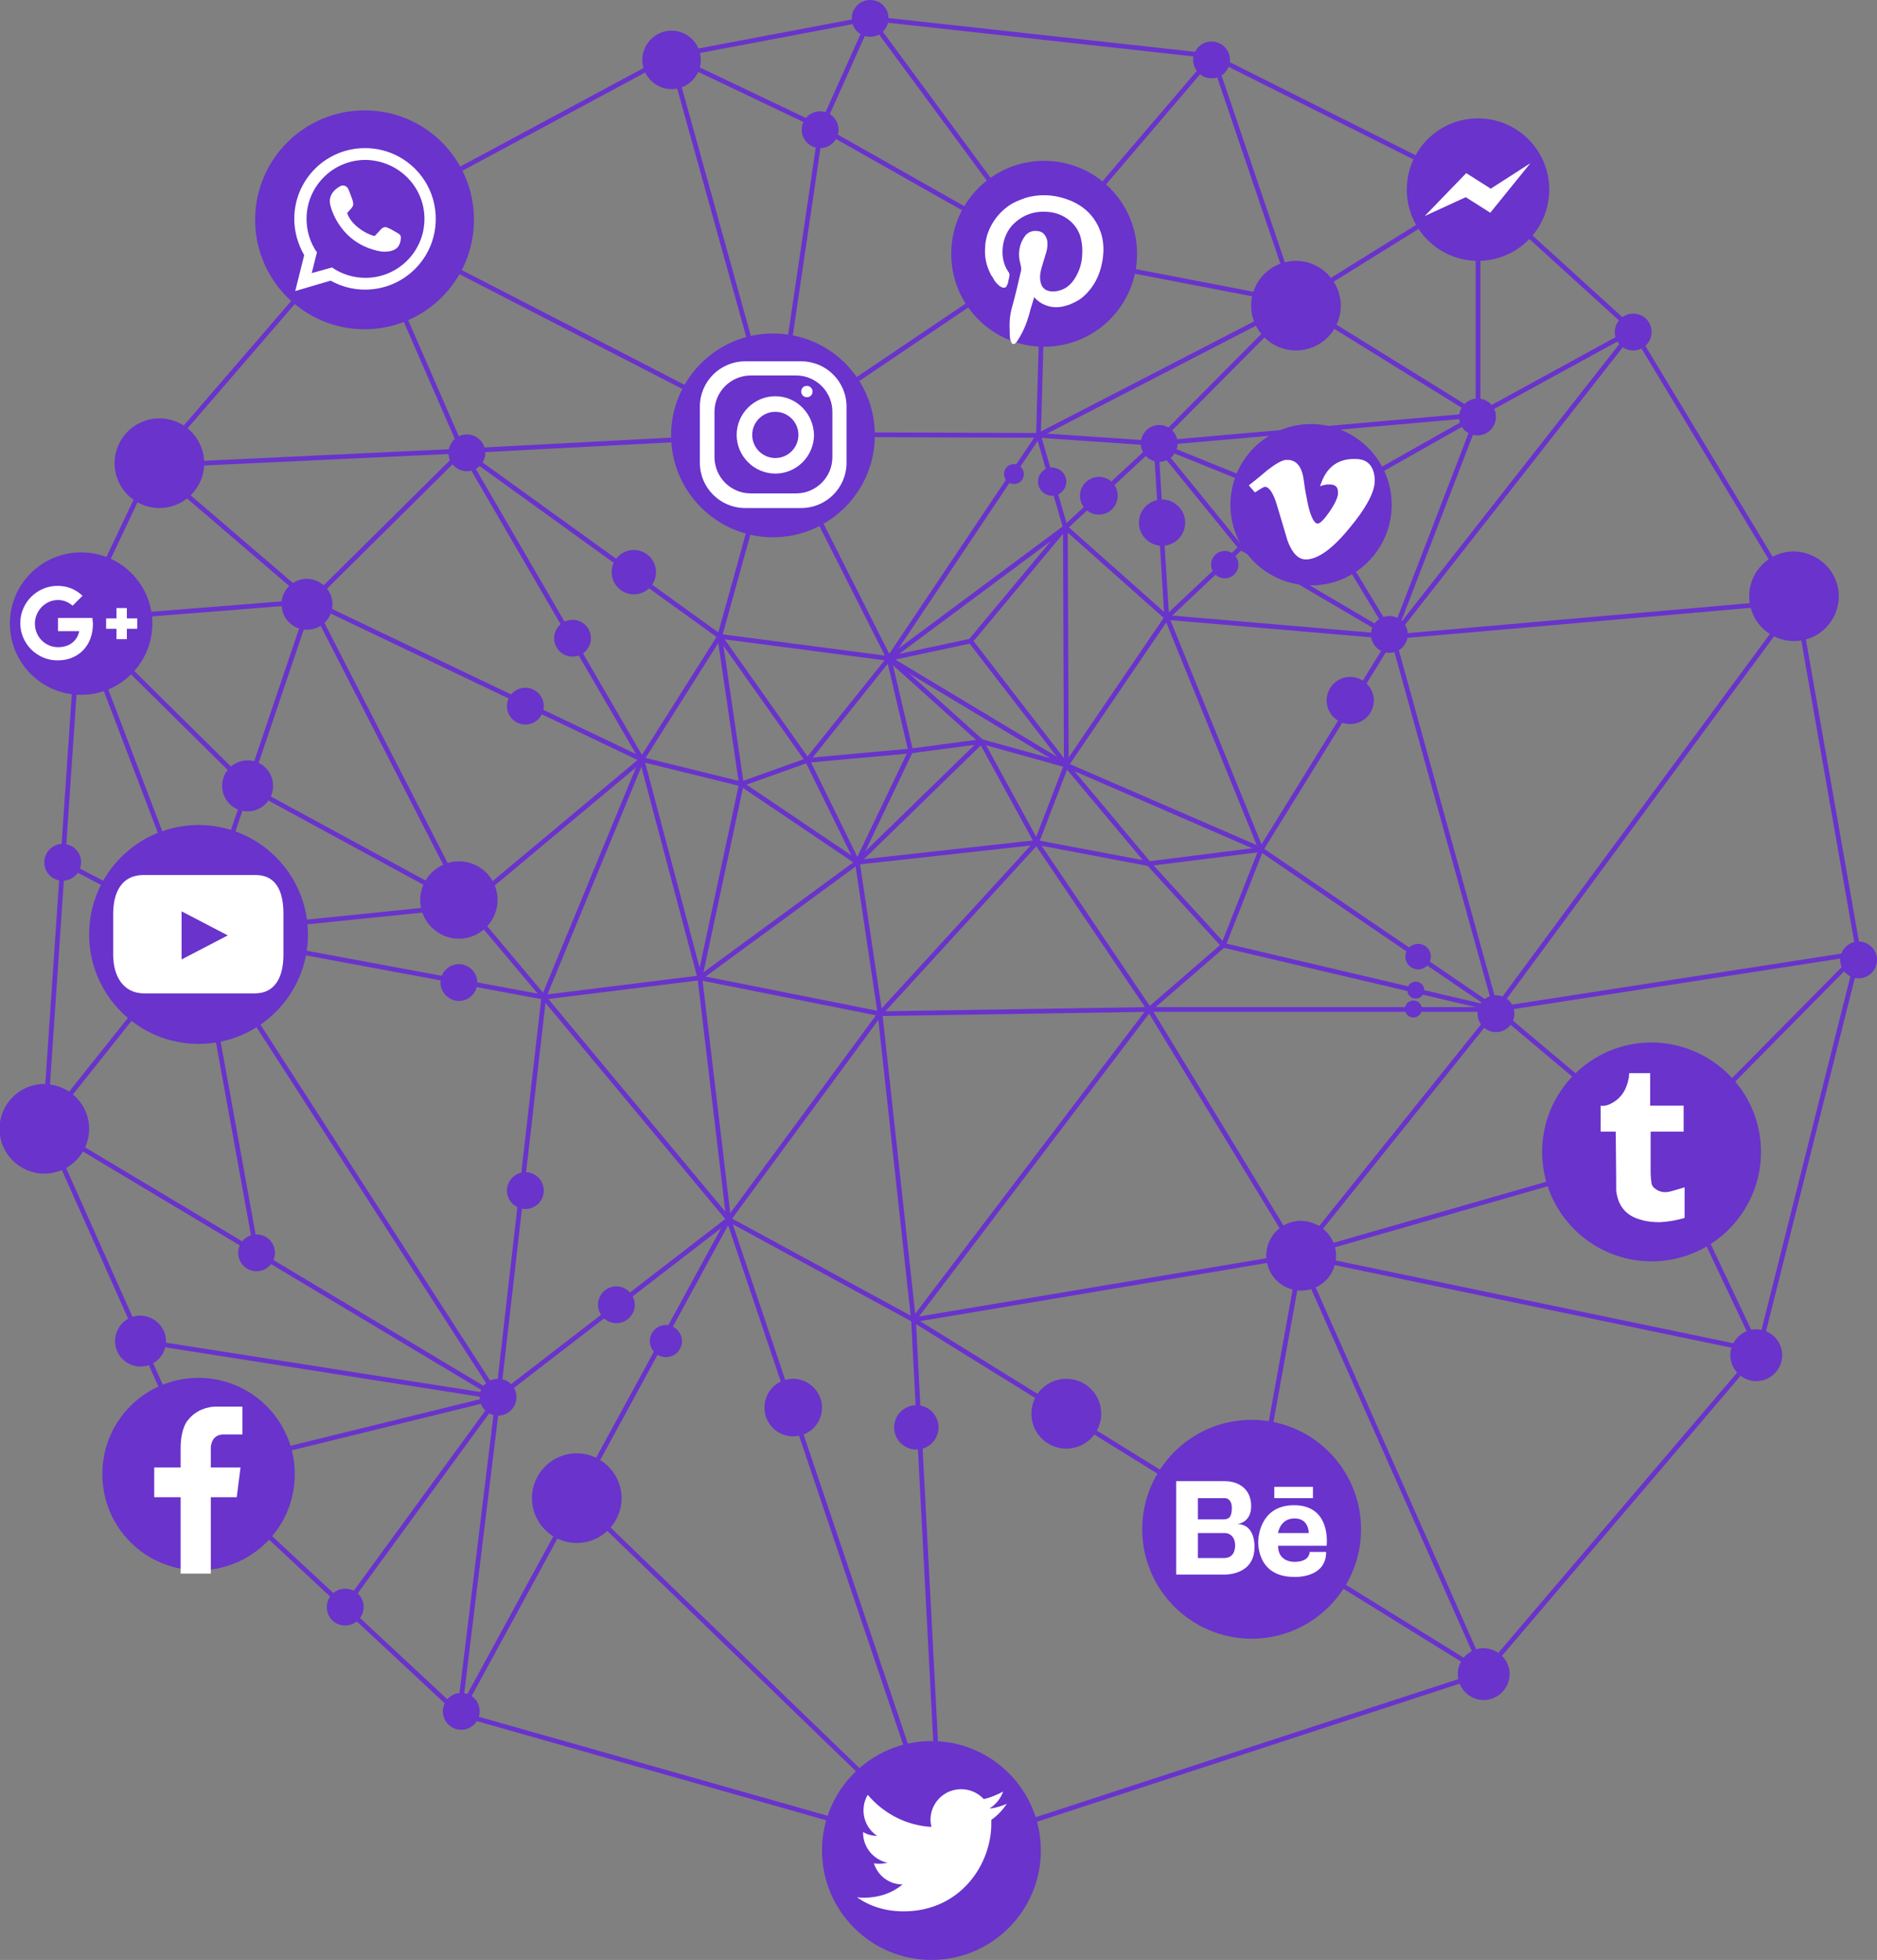 <?xml version="1.0" encoding="utf-8"?>
<!-- Generator: Adobe Illustrator 25.0.1, SVG Export Plug-In . SVG Version: 6.00 Build 0)  -->
<svg version="1.1" xmlns="http://www.w3.org/2000/svg" xmlns:xlink="http://www.w3.org/1999/xlink" x="0px" y="0px"
	 viewBox="0 0 398 415.5" style="enable-background:new 0 0 398 415.5;" xml:space="preserve">
<rect x="0" y="0" width="398" height="415.5" fill="#808080" stroke="none"/>
<style type="text/css">
	.st0{fill:none;stroke:#6933CC;stroke-linejoin:round;stroke-miterlimit:10;}
	.st1{fill:#6933CC;}
	.st2{fill-rule:evenodd;clip-rule:evenodd;fill:#6933CC;}
	.st3{fill-rule:evenodd;clip-rule:evenodd;fill:#FFFFFF;}
	.st4{fill:#FFFFFF;}
</style>
<g id="BACKGROUND_2">
	<g id="Favoritos">
	</g>
	<g>
		<g>
			<polygon class="st0" points="142.2,11.9 76.9,47 32.3,98.7 16.8,131.4 9.5,238.7 42.1,311.8 97.4,363.3 199.6,392.3 314.7,354.7 
				372.9,286.4 394.1,202.1 381,127.5 346.3,70 313.4,40.1 257.1,11.9 184.5,3.9 			"/>
			<polyline class="st0" points="42.1,311.8 105.6,296.2 97.4,363.3 154.5,258.5 199.6,392.3 193.7,279.8 314.7,354.7 275.4,266.1 
				372.9,286.4 352.8,243.9 394.1,202.1 317.2,214 381,127.5 295.3,135 346.3,70 313.4,88 313.4,40.1 274.8,64.1 257.1,11.9 
				221.3,53.8 184.5,3.9 174.1,27.1 142.2,11.9 164.5,92.1 76.9,47 98.1,95.6 32.3,98.7 65.9,127.5 16.8,131.4 42.1,197.8 
				9.5,238.7 105.6,296.2 42.1,197.8 65.9,127.5 98.1,95.6 164.5,92.1 174.1,27.1 221.3,53.8 274.8,64.1 313.4,88 295.3,135 
				317.2,214 352.8,243.9 275.4,266.1 193.7,279.8 154.5,258.5 			"/>
			<polygon class="st0" points="65.9,127.5 99,192 42.1,197.8 115.3,211.4 105.6,296.2 154.5,258.5 186.6,214.9 193.7,279.8 
				243.7,214 275.4,266.1 317.2,214 267.4,180.1 295.3,135 278.7,107.6 313.4,88 245.1,94 274.8,64.1 220.2,92.3 221.3,53.8 
				164.5,92.1 152.6,134.9 98.1,95.6 136.1,161 			"/>
			<polygon class="st0" points="99,192 115.3,211.4 154.5,258.5 148.4,207.3 186.6,214.9 243.7,214 317.2,214 259.4,200.4 
				267.4,180.1 247.4,130.9 295.3,135 263.1,116.1 278.7,107.6 245.1,94 220.2,92.3 164.5,92.1 188.5,139.6 152.6,134.9 136.1,161 
							"/>
			<polygon class="st0" points="136.1,161 115.3,211.4 148.4,207.3 181.8,182.8 186.6,214.9 219.8,178.6 243.7,214 259.4,200.4 
				243.6,183.1 267.4,180.1 226.1,162.2 247.4,130.9 263.1,116.1 245.1,94 225.9,111.8 220.2,92.3 188.5,139.6 171.2,161.2 
				152.6,134.9 157.2,166.2 			"/>
			<polyline class="st0" points="136.1,161 148.4,207.3 157.2,166.2 181.8,182.8 219.8,178.6 243.6,183.1 226.1,162.2 225.9,111.8 
				247.4,130.9 245.1,94 			"/>
			<polyline class="st0" points="157.2,166.2 171.2,161.2 181.8,182.8 208.1,157.2 219.8,178.6 226.1,162.2 205.8,135.9 
				225.9,111.8 188.5,139.6 193.1,159.2 171.2,161.2 			"/>
			<polyline class="st0" points="181.8,182.8 193.1,159.2 208.1,157.2 226.1,162.2 188.5,139.6 205.8,135.9 			"/>
			<line class="st0" x1="208.1" y1="157.2" x2="188.5" y2="139.6"/>
			<line class="st0" x1="199.6" y1="392.3" x2="122.3" y2="317.6"/>
			<polyline class="st0" points="73.1,340.7 105.6,296.2 29.8,284.3 			"/>
			<polyline class="st0" points="54.4,265.6 42.1,197.8 13.3,182.8 			"/>
			<polyline class="st0" points="99,192 52.6,166.8 16.8,131.4 			"/>
			<path class="st1" d="M43.3,98.2c0,5.2-4.2,9.5-9.5,9.5c-5.2,0-9.5-4.2-9.5-9.5c0-5.2,4.2-9.5,9.5-9.5
				C39.1,88.7,43.3,93,43.3,98.2z"/>
			<path class="st1" d="M320.1,354.9c0,3-2.5,5.5-5.5,5.5c-3,0-5.5-2.5-5.5-5.5c0-3,2.5-5.5,5.5-5.5
				C317.7,349.5,320.1,351.9,320.1,354.9z"/>
			<path class="st1" d="M377.9,287.3c0,3-2.5,5.5-5.5,5.5c-3,0-5.5-2.5-5.5-5.5s2.5-5.5,5.5-5.5
				C375.4,281.8,377.9,284.3,377.9,287.3z"/>
			<path class="st1" d="M398,203.5c0,2.1-1.7,3.9-3.9,3.9c-2.1,0-3.9-1.7-3.9-3.9c0-2.1,1.7-3.9,3.9-3.9
				C396.2,199.6,398,201.3,398,203.5z"/>
			<path class="st1" d="M321.1,214.9c0,2.1-1.7,3.9-3.9,3.9c-2.1,0-3.9-1.7-3.9-3.9c0-2.1,1.7-3.9,3.9-3.9
				C319.4,211,321.1,212.7,321.1,214.9z"/>
			<path class="st1" d="M298.5,134.5c0,2.1-1.7,3.9-3.9,3.9c-2.1,0-3.9-1.7-3.9-3.9c0-2.1,1.7-3.9,3.9-3.9
				C296.8,130.6,298.5,132.4,298.5,134.5z"/>
			<path class="st1" d="M249.7,94c0,2.1-1.7,3.9-3.9,3.9c-2.1,0-3.9-1.7-3.9-3.9c0-2.1,1.7-3.9,3.9-3.9
				C247.9,90.1,249.7,91.8,249.7,94z"/>
			<path class="st1" d="M260.8,12.7c0,2.1-1.7,3.9-3.9,3.9c-2.1,0-3.9-1.7-3.9-3.9c0-2.1,1.7-3.9,3.9-3.9
				C259,8.8,260.8,10.5,260.8,12.7z"/>
			<path class="st1" d="M177.8,27.5c0,2.1-1.7,3.9-3.9,3.9c-2.1,0-3.9-1.7-3.9-3.9c0-2.1,1.7-3.9,3.9-3.9
				C176.1,23.6,177.8,25.4,177.8,27.5z"/>
			<path class="st1" d="M188.4,3.9c0,2.1-1.7,3.9-3.9,3.9c-2.1,0-3.9-1.7-3.9-3.9c0-2.1,1.7-3.9,3.9-3.9
				C186.7,0,188.4,1.7,188.4,3.9z"/>
			<path class="st1" d="M350.2,70.4c0,2.1-1.7,3.9-3.9,3.9c-2.1,0-3.9-1.7-3.9-3.9c0-2.1,1.7-3.9,3.9-3.9
				C348.5,66.5,350.2,68.2,350.2,70.4z"/>
			<path class="st1" d="M317.2,88.4c0,2.1-1.7,3.9-3.9,3.9s-3.9-1.7-3.9-3.9c0-2.1,1.7-3.9,3.9-3.9S317.2,86.2,317.2,88.4z"/>
			<path class="st1" d="M109.5,296.2c0,2.1-1.7,3.9-3.9,3.9c-2.1,0-3.9-1.7-3.9-3.9c0-2.1,1.7-3.9,3.9-3.9
				C107.8,292.3,109.5,294,109.5,296.2z"/>
			<path class="st1" d="M101.7,362.8c0,2.1-1.7,3.9-3.9,3.9c-2.1,0-3.9-1.7-3.9-3.9c0-2.1,1.7-3.9,3.9-3.9
				C100,358.9,101.7,360.6,101.7,362.8z"/>
			<path class="st1" d="M77.1,340.7c0,2.1-1.7,3.9-3.9,3.9s-3.9-1.7-3.9-3.9c0-2.1,1.7-3.9,3.9-3.9S77.1,338.5,77.1,340.7z"/>
			<path class="st1" d="M58.3,265.6c0,2.1-1.7,3.9-3.9,3.9c-2.1,0-3.9-1.7-3.9-3.9c0-2.1,1.7-3.9,3.9-3.9
				C56.6,261.7,58.3,263.5,58.3,265.6z"/>
			<path class="st1" d="M17.2,182.8c0,2.1-1.7,3.9-3.9,3.9s-3.9-1.7-3.9-3.9c0-2.1,1.7-3.9,3.9-3.9S17.2,180.7,17.2,182.8z"/>
			<path class="st1" d="M102.9,96c0,2.1-1.7,3.9-3.9,3.9c-2.1,0-3.9-1.7-3.9-3.9c0-2.1,1.7-3.9,3.9-3.9
				C101.2,92.1,102.9,93.9,102.9,96z"/>
			<path class="st1" d="M35.2,284.3c0,3-2.4,5.4-5.4,5.4c-3,0-5.4-2.4-5.4-5.4c0-3,2.4-5.4,5.4-5.4C32.8,279,35.2,281.4,35.2,284.3z
				"/>
			<path class="st1" d="M57.9,166.6c0,3-2.4,5.4-5.4,5.4c-3,0-5.4-2.4-5.4-5.4c0-3,2.4-5.4,5.4-5.4
				C55.5,161.2,57.9,163.6,57.9,166.6z"/>
			<path class="st1" d="M70.5,128.1c0,3-2.4,5.4-5.4,5.4c-3,0-5.4-2.4-5.4-5.4s2.4-5.4,5.4-5.4C68.1,122.8,70.5,125.2,70.5,128.1z"
				/>
			<path class="st1" d="M18.9,239.3c0,5.2-4.2,9.5-9.5,9.5c-5.2,0-9.5-4.2-9.5-9.5c0-5.2,4.2-9.5,9.5-9.5
				C14.7,229.9,18.9,234.1,18.9,239.3z"/>
			<path class="st1" d="M131.8,317.6c0,5.2-4.2,9.5-9.5,9.5c-5.2,0-9.5-4.2-9.5-9.5c0-5.2,4.2-9.5,9.5-9.5
				C127.5,308.1,131.8,312.4,131.8,317.6z"/>
			<path class="st1" d="M389.9,126.4c0,5.2-4.2,9.5-9.5,9.5c-5.2,0-9.5-4.2-9.5-9.5c0-5.2,4.2-9.5,9.5-9.5
				C385.6,117,389.9,121.2,389.9,126.4z"/>
			<path class="st1" d="M284.3,64.8c0,5.2-4.2,9.5-9.5,9.5c-5.2,0-9.5-4.2-9.5-9.5c0-5.2,4.2-9.5,9.5-9.5
				C280,55.3,284.3,59.6,284.3,64.8z"/>
			<path class="st1" d="M148.6,12.7c0,3.4-2.8,6.2-6.2,6.2c-3.4,0-6.2-2.8-6.2-6.2s2.8-6.2,6.2-6.2C145.8,6.5,148.6,9.3,148.6,12.7z
				"/>
			<path class="st1" d="M328.5,40.2c0,8.4-6.8,15.1-15.1,15.1c-8.4,0-15.1-6.8-15.1-15.1c0-8.4,6.8-15.1,15.1-15.1
				C321.7,25.1,328.5,31.8,328.5,40.2z"/>
			<path class="st1" d="M32.3,132.2c0,8.4-6.8,15.1-15.1,15.1c-8.4,0-15.1-6.8-15.1-15.1c0-8.4,6.8-15.1,15.1-15.1
				C25.5,117.1,32.3,123.8,32.3,132.2z"/>
		</g>
		<path class="st1" d="M185.5,92.3c0,11.9-9.7,21.6-21.6,21.6c-11.9,0-21.6-9.7-21.6-21.6c0-11.9,9.7-21.6,21.6-21.6
			C175.9,70.7,185.5,80.3,185.5,92.3z"/>
		<path class="st1" d="M100.5,46.6c0,12.8-10.4,23.2-23.2,23.2c-12.8,0-23.2-10.4-23.2-23.2c0-12.8,10.4-23.2,23.2-23.2
			C90.2,23.4,100.5,33.8,100.5,46.6z"/>
		<path class="st1" d="M65.3,198.1c0,12.8-10.4,23.2-23.2,23.2c-12.8,0-23.2-10.4-23.2-23.2c0-12.8,10.4-23.2,23.2-23.2
			C54.9,174.9,65.3,185.3,65.3,198.1z"/>
		<path class="st1" d="M220.7,392.3c0,12.8-10.4,23.2-23.2,23.2c-12.8,0-23.2-10.4-23.2-23.2c0-12.8,10.4-23.2,23.2-23.2
			C210.3,369.1,220.7,379.5,220.7,392.3z"/>
		<path class="st1" d="M288.6,324.2c0,12.8-10.4,23.2-23.2,23.2c-12.8,0-23.2-10.4-23.2-23.2c0-12.8,10.4-23.2,23.2-23.2
			C278.2,301,288.6,311.4,288.6,324.2z"/>
		<path class="st1" d="M373.4,244.2c0,12.8-10.4,23.2-23.2,23.2c-12.8,0-23.2-10.4-23.2-23.2c0-12.8,10.4-23.2,23.2-23.2
			C363,221.1,373.4,231.4,373.4,244.2z"/>
		<path class="st1" d="M62.5,312.5c0,11.3-9.1,20.4-20.4,20.4c-11.3,0-20.4-9.1-20.4-20.4s9.1-20.4,20.4-20.4
			C53.3,292.1,62.5,301.2,62.5,312.5z"/>
		<path class="st1" d="M295.1,107c0,9.4-7.6,17.1-17.1,17.1c-9.4,0-17.1-7.6-17.1-17.1c0-9.4,7.6-17.1,17.1-17.1
			C287.4,89.9,295.1,97.6,295.1,107z"/>
		<line class="st0" x1="265.4" y1="324.2" x2="275.9" y2="266.2"/>
		<g>
			<g>
				<path class="st2" d="M241.1,53.8c0,10.9-8.8,19.7-19.7,19.7c-10.9,0-19.7-8.8-19.7-19.7c0-10.9,8.8-19.7,19.7-19.7
					C232.3,34.1,241.1,42.9,241.1,53.8z"/>
				<g id="UG8QpP_2_">
					<g>
						<g>
							<path class="st3" d="M219.3,63c1.6,1.9,4.3,2.6,6.7,1.8c0.5-0.1,1-0.3,1.4-0.5c0.9-0.4,1.8-0.9,2.5-1.6
								c2.1-1.9,3.3-4.4,3.8-7.1c0.7-3.6,0.1-6.9-2.2-9.8c-1.4-1.7-3.3-2.9-5.4-3.6c-2.8-1-6-1.1-8.8-0.2c-0.8,0.3-1.6,0.6-2.4,1
								c-2.7,1.5-4.7,4-5.6,6.9c-0.2,0.8-0.4,1.6-0.4,2.4c-0.2,2,0.2,3.9,1.1,5.7c0.1,0.3,0.3,0.5,0.5,0.8c0.3,0.7,0.8,1.3,1.4,1.8
								c0.3,0.2,0.6,0.4,1,0.4c0.5,0,0.6-0.5,0.8-0.9c0.1-0.5,0.2-0.9,0.3-1.4c0.1-0.4,0.1-0.7-0.2-1.1c-2.1-3-1.4-7.8,1.2-10.2
								c2.3-2.2,5-2.8,7.9-2.4c2.6,0.4,5,2.1,6,4.6c0.4,1,0.6,2.4,0.6,3.5c0,1.6-0.2,3-0.8,4.4c-0.5,1.2-1.3,2.5-2.4,3.3
								c-1.6,1.2-5,1.7-5.6-0.8c-0.2-0.6-0.2-1.4-0.1-2.1c0.3-1.6,0.9-3.1,1.3-4.6c0.2-0.8,0.3-1.7,0.1-2.5c-0.3-1-0.9-1.7-1.9-1.8
								c-1.1-0.2-2.2,0.2-2.8,1.1c-1.3,1.8-1.5,3.9-0.9,6c0.1,0.5,0.2,0.8,0.1,1.3c-0.6,2.6-1.2,5.2-1.9,7.7
								c-0.5,1.7-0.6,3.5-0.5,5.3c0,0.5,0,1,0.1,1.5c0.1,0.3,0.2,0.8,0.5,1c0.4,0.2,0.8-0.3,1-0.6c0.8-1.2,1.5-2.6,2-4
								c0.3-0.9,0.6-1.8,0.8-2.7C218.6,65.3,219.1,63.6,219.3,63z"/>
						</g>
					</g>
				</g>
			</g>
		</g>
		<g>
			<path class="st4" d="M77.4,31.4c-8.3,0-15,6.7-15,15c0,2.8,0.8,5.4,2.1,7.7l-1.9,7.6l7.5-2.2c2.2,1.2,4.6,1.9,7.3,1.9
				c8.3,0,15-6.7,15-15C92.4,38.1,85.7,31.4,77.4,31.4z M77.5,58.9c-2.6,0-5.1-0.8-7.1-2.2l-4.3,1.2l1.1-4.4c-1.4-2-2.2-4.5-2.2-7.1
				c0-6.9,5.6-12.5,12.5-12.5C84.4,34,90,39.5,90,46.4C90,53.3,84.4,58.9,77.5,58.9z"/>
			<path class="st4" d="M73.6,45.2c0.2-0.2,0.3-0.4,0.5-0.6c0.3-0.3,0.7-0.7,0.8-1.2c0-0.5-0.1-0.9-0.3-1.4
				c-0.1-0.3-0.2-0.5-0.3-0.8c-0.2-0.5-0.4-1.2-0.7-1.5c-0.4-0.4-1-0.5-1.5-0.2c0,0-2.9,1.4-2,4.2c0,0,1.8,8,10.6,9.6
				c0,0,3.2,0.5,4-1.5c0.2-0.4,0.3-1,0.3-1.5c0-0.4-0.3-0.7-0.7-0.9c-0.5-0.3-0.9-0.5-1.4-0.8c-0.5-0.2-1-0.6-1.5-0.4
				c-0.4,0.1-0.7,0.5-0.9,0.7c-0.3,0.4-0.7,0.7-1,1.1C79.2,50.2,74.8,48.5,73.6,45.2z"/>
		</g>
		<g>
			<path class="st4" d="M169.9,76.6H158c-5.3,0-9.6,4.3-9.6,9.6v11.9c0,5.3,4.3,9.6,9.6,9.6h11.9c5.3,0,9.6-4.3,9.6-9.6V86.2
				C179.5,80.9,175.2,76.6,169.9,76.6z M176.5,96.9c0,4.3-3.5,7.7-7.7,7.7h-9.6c-4.3,0-7.7-3.5-7.7-7.7v-9.6c0-4.3,3.5-7.7,7.7-7.7
				h9.6c4.3,0,7.7,3.5,7.7,7.7V96.9z"/>
			<path class="st4" d="M164.4,84c-4.5,0-8.2,3.7-8.2,8.2c0,4.5,3.7,8.2,8.2,8.2c4.5,0,8.2-3.7,8.2-8.2
				C172.5,87.7,168.9,84,164.4,84z M164.4,97.1c-2.7,0-4.9-2.2-4.9-4.9c0-2.7,2.2-4.9,4.9-4.9c2.7,0,4.9,2.2,4.9,4.9
				C169.3,94.9,167.1,97.1,164.4,97.1z"/>
			<path class="st4" d="M172.3,83c0,0.7-0.5,1.2-1.2,1.2c-0.7,0-1.2-0.5-1.2-1.2c0-0.7,0.5-1.2,1.2-1.2
				C171.7,81.8,172.3,82.3,172.3,83z"/>
		</g>
		<g>
			<path class="st4" d="M60.1,202.4c0,4.5-1.6,8.2-6.1,8.2H30.6c-4.5,0-6.6-3.7-6.6-8.2v-8.7c0-4.5,1.8-8.2,6.4-8.2h23.8
				c4.5,0,5.9,3.7,5.9,8.2V202.4z"/>
			<polygon class="st1" points="38.5,193.2 48.3,198.3 38.5,203.4 			"/>
		</g>
		<g>
			<path class="st4" d="M47.6,304.1h3.8v-5.9h-4.7l0,0h-1c0,0-3.5-0.1-5.8,2.8c0,0-1.5,1.4-1.6,5.7h0v4.4h-5.6v6.3h5.6v16.2h6.4
				v-16.2h5.5l0.8-6.3h-6.3v-4.4l0,0C44.8,306.2,45,304,47.6,304.1z"/>
		</g>
		<path class="st4" d="M191.6,405.2c12,0,18.6-9.9,18.6-18.6c0-0.3,0-0.6,0-0.8c1.3-0.9,2.4-2.1,3.3-3.4c-1.2,0.5-2.4,0.9-3.7,1
			c1.3-0.8,2.4-2.1,2.9-3.6c-1.3,0.7-2.7,1.3-4.1,1.6c-1.2-1.3-2.9-2.1-4.8-2.1c-3.6,0-6.5,2.9-6.5,6.5c0,0.5,0.1,1,0.2,1.5
			c-5.4-0.3-10.2-2.9-13.5-6.8c-0.6,1-0.9,2.1-0.9,3.3c0,2.3,1.2,4.3,2.9,5.4c-1.1,0-2.1-0.3-3-0.8c0,0,0,0.1,0,0.1
			c0,3.2,2.3,5.8,5.2,6.4c-0.5,0.1-1.1,0.2-1.7,0.2c-0.4,0-0.8,0-1.2-0.1c0.8,2.6,3.2,4.5,6.1,4.5c-2.2,1.8-5,2.8-8.1,2.8
			c-0.5,0-1,0-1.6-0.1C184.5,404.2,187.9,405.2,191.6,405.2"/>
		<g>
			<path class="st4" d="M349.9,234.3v-6.8h-4.4c-0.1,0.2-0.1,0.6-0.1,0.9c0,0.1-0.1,0.3-0.1,0.4c-0.5,2.5-1.8,4.3-4,5.3
				c-0.7,0.3-1.3,0.4-1.9,0.3v5.5h3.2c0.1,7.8,0.1,11.8,0.1,12v0.5c0.4,3.4,2.2,5.4,5.3,6.2c1.3,0.4,2.6,0.5,4,0.5
				c1.8-0.1,3.5-0.4,5.2-0.9v-6.5c-1,0.3-1.9,0.6-2.7,0.8c-1.6,0.5-2.9,0.2-4-0.9c-0.1-0.2-0.2-0.4-0.3-0.6
				c-0.1-0.8-0.2-1.7-0.2-2.5v-8.6h7v-5.5H349.9z M349.9,234.3"/>
		</g>
		<g>
			<path class="st4" d="M262.3,323.1c0,0,3-0.2,3-3.8c0-3.5-2.5-5.3-5.6-5.3h-10.3v19.8h10.3c0,0,6.3,0.2,6.3-5.8
				C266,328,266.3,323.1,262.3,323.1z M254,317.6h5.8c0,0,1.4,0,1.4,2.1c0,2.1-0.8,2.4-1.8,2.4H254V317.6z M259.5,330.3H254V325h5.8
				c0,0,2.1,0,2.1,2.7C261.8,330.1,260.3,330.3,259.5,330.3z"/>
			<rect x="270.2" y="315.2" class="st4" width="8.2" height="2.4"/>
			<path class="st4" d="M274.4,319.1c-7.6,0-7.6,7.6-7.6,7.6s-0.5,7.6,7.6,7.6c0,0,6.8,0.4,6.8-5.3h-3.5c0,0,0.1,2.1-3.2,2.1
				c0,0-3.5,0.2-3.5-3.4h10.3C281.3,327.7,282.4,319.1,274.4,319.1z M271,325c0,0,0.4-3.1,3.5-3.1c3.1,0,3,3.1,3,3.1H271z"/>
		</g>
		<g>
			<path class="st4" d="M12.3,131.1v2.7h4.5c-0.2,1.2-1.3,3.4-4.5,3.4c-2.7,0-4.9-2.2-4.9-5c0-2.7,2.2-5,4.9-5
				c1.5,0,2.5,0.7,3.1,1.2l2.1-2.1c-1.4-1.3-3.1-2.1-5.3-2.1c-4.3,0-7.9,3.5-7.9,7.9c0,4.3,3.5,7.9,7.9,7.9c4.5,0,7.5-3.2,7.5-7.7
				c0-0.5-0.1-0.9-0.1-1.3H12.3L12.3,131.1z"/>
			<path class="st4" d="M29.1,131.1h-2.2v-2.2h-2.2v2.2h-2.2v2.2h2.2v2.2h2.2v-2.2h2.2V131.1z"/>
		</g>
		<path class="st4" d="M287.4,97.3h-0.3c-3.6,0-6,1.9-7.2,5.8c0.7-0.3,1.3-0.4,2-0.4c1.2,0,1.8,0.5,1.8,1.6c0,0.1,0,0.3,0,0.5
			c-0.1,0.8-0.7,2.1-1.8,3.7c-1.1,1.6-2,2.5-2.5,2.5c-0.7,0-1.4-1.3-2-3.8c-0.1-0.4-0.2-1-0.4-2c-0.2-0.9-0.4-2.2-0.6-3.7
			c-0.4-2.7-1.6-4-3.4-4c-0.1,0-0.2,0-0.4,0c-0.9,0.1-2.2,0.9-3.9,2.2l-1.9,1.6l-2,1.6l1.3,1.5c1.2-0.8,1.9-1.2,2.1-1.2
			c0.9,0,1.8,1.3,2.6,4l1.1,3.7l1.1,3.7c1,2.7,2.3,4,3.9,4c2.5,0,5.6-2.2,9.2-6.6c3.5-4.2,5.3-7.5,5.4-9.9c0-0.2,0-0.4,0-0.6
			C291.3,98.8,290,97.3,287.4,97.3z"/>
		<path class="st1" d="M115.3,149.7c0,2.1-1.7,3.9-3.9,3.9c-2.1,0-3.9-1.7-3.9-3.9c0-2.1,1.7-3.9,3.9-3.9
			C113.5,145.8,115.3,147.5,115.3,149.7z"/>
		<path class="st1" d="M125.3,135.3c0,2.1-1.7,3.9-3.9,3.9c-2.1,0-3.9-1.7-3.9-3.9c0-2.1,1.7-3.9,3.9-3.9
			C123.6,131.4,125.3,133.2,125.3,135.3z"/>
		<path class="st1" d="M139.1,121.3c0,2.6-2.1,4.7-4.7,4.7c-2.6,0-4.7-2.1-4.7-4.7c0-2.6,2.1-4.7,4.7-4.7
			C137,116.6,139.1,118.7,139.1,121.3z"/>
		<path class="st1" d="M105.5,190.8c0,4.5-3.7,8.2-8.2,8.2c-4.5,0-8.2-3.7-8.2-8.2c0-4.5,3.7-8.2,8.2-8.2
			C101.8,182.6,105.5,186.2,105.5,190.8z"/>
		<path class="st1" d="M144.6,284.3c0,1.9-1.5,3.4-3.4,3.4c-1.9,0-3.4-1.5-3.4-3.4c0-1.9,1.5-3.4,3.4-3.4
			C143,280.9,144.6,282.4,144.6,284.3z"/>
		<path class="st1" d="M101.2,208.3c0,2.2-1.8,3.9-3.9,3.9s-3.9-1.8-3.9-3.9c0-2.2,1.8-3.9,3.9-3.9S101.2,206.1,101.2,208.3z"/>
		<path class="st1" d="M115.3,252.4c0,2.2-1.8,3.9-3.9,3.9c-2.2,0-3.9-1.8-3.9-3.9c0-2.2,1.8-3.9,3.9-3.9
			C113.5,248.5,115.3,250.2,115.3,252.4z"/>
		<path class="st1" d="M174.3,298.4c0,3.4-2.7,6.1-6.1,6.1c-3.4,0-6.1-2.7-6.1-6.1c0-3.4,2.7-6.1,6.1-6.1
			C171.5,292.3,174.3,295.1,174.3,298.4z"/>
		<path class="st1" d="M233.5,299.7c0,4.1-3.3,7.4-7.4,7.4c-4.1,0-7.4-3.3-7.4-7.4c0-4.1,3.3-7.4,7.4-7.4
			C230.2,292.3,233.5,295.6,233.5,299.7z"/>
		<path class="st1" d="M283.3,266.2c0,4.1-3.3,7.4-7.4,7.4c-4.1,0-7.4-3.3-7.4-7.4c0-4.1,3.3-7.4,7.4-7.4
			C280,258.9,283.3,262.2,283.3,266.2z"/>
		<path class="st1" d="M291.3,148.5c0,2.8-2.3,5-5,5c-2.8,0-5-2.3-5-5c0-2.8,2.3-5,5-5C289,143.5,291.3,145.7,291.3,148.5z"/>
		<path class="st1" d="M262.6,119.7c0,1.6-1.3,2.9-2.9,2.9c-1.6,0-2.9-1.3-2.9-2.9c0-1.6,1.3-2.9,2.9-2.9
			C261.3,116.8,262.6,118.1,262.6,119.7z"/>
		<path class="st1" d="M217.1,100.5c0,1.2-0.9,2.1-2.1,2.1c-1.2,0-2.1-0.9-2.1-2.1c0-1.2,0.9-2.1,2.1-2.1
			C216.2,98.4,217.1,99.4,217.1,100.5z"/>
		<path class="st1" d="M226.1,102.1c0,1.6-1.3,3-3,3c-1.6,0-3-1.3-3-3c0-1.6,1.3-3,3-3C224.8,99.2,226.1,100.5,226.1,102.1z"/>
		<path class="st1" d="M237,105.1c0,2.2-1.8,4-4,4c-2.2,0-4-1.8-4-4s1.8-4,4-4C235.3,101.1,237,102.9,237,105.1z"/>
		<path class="st1" d="M251.3,110.8c0,2.7-2.2,4.9-4.9,4.9c-2.7,0-4.9-2.2-4.9-4.9c0-2.7,2.2-4.9,4.9-4.9
			C249.1,105.9,251.3,108.1,251.3,110.8z"/>
		<path class="st1" d="M303.4,202.8c0,1.5-1.2,2.7-2.7,2.7c-1.5,0-2.7-1.2-2.7-2.7c0-1.5,1.2-2.7,2.7-2.7
			C302.2,200.1,303.4,201.3,303.4,202.8z"/>
		<path class="st1" d="M302,209.9c0,1-0.8,1.8-1.8,1.8c-1,0-1.8-0.8-1.8-1.8c0-1,0.8-1.8,1.8-1.8C301.2,208.1,302,208.9,302,209.9z"
			/>
		<path class="st1" d="M301.5,213.9c0,1-0.8,1.8-1.8,1.8c-1,0-1.8-0.8-1.8-1.8c0-1,0.8-1.8,1.8-1.8
			C300.7,212.1,301.5,212.9,301.5,213.9z"/>
		<path class="st1" d="M199,302.6c0,2.6-2.1,4.7-4.7,4.7c-2.6,0-4.7-2.1-4.7-4.7c0-2.6,2.1-4.7,4.7-4.7
			C196.9,297.9,199,300,199,302.6z"/>
		<path class="st1" d="M134.6,276.6c0,2.2-1.8,3.9-3.9,3.9c-2.2,0-3.9-1.8-3.9-3.9c0-2.2,1.8-3.9,3.9-3.9
			C132.8,272.7,134.6,274.5,134.6,276.6z"/>
		<polygon class="st4" points="316.1,40 310.9,36.7 302.1,45.8 310.8,41.8 316,45.1 324.5,34.6 		"/>
	</g>
</g>
<g id="BACKGROUND_1">
</g>
<g id="DESIGNED_BY_FREEPIK">
</g>
</svg>
